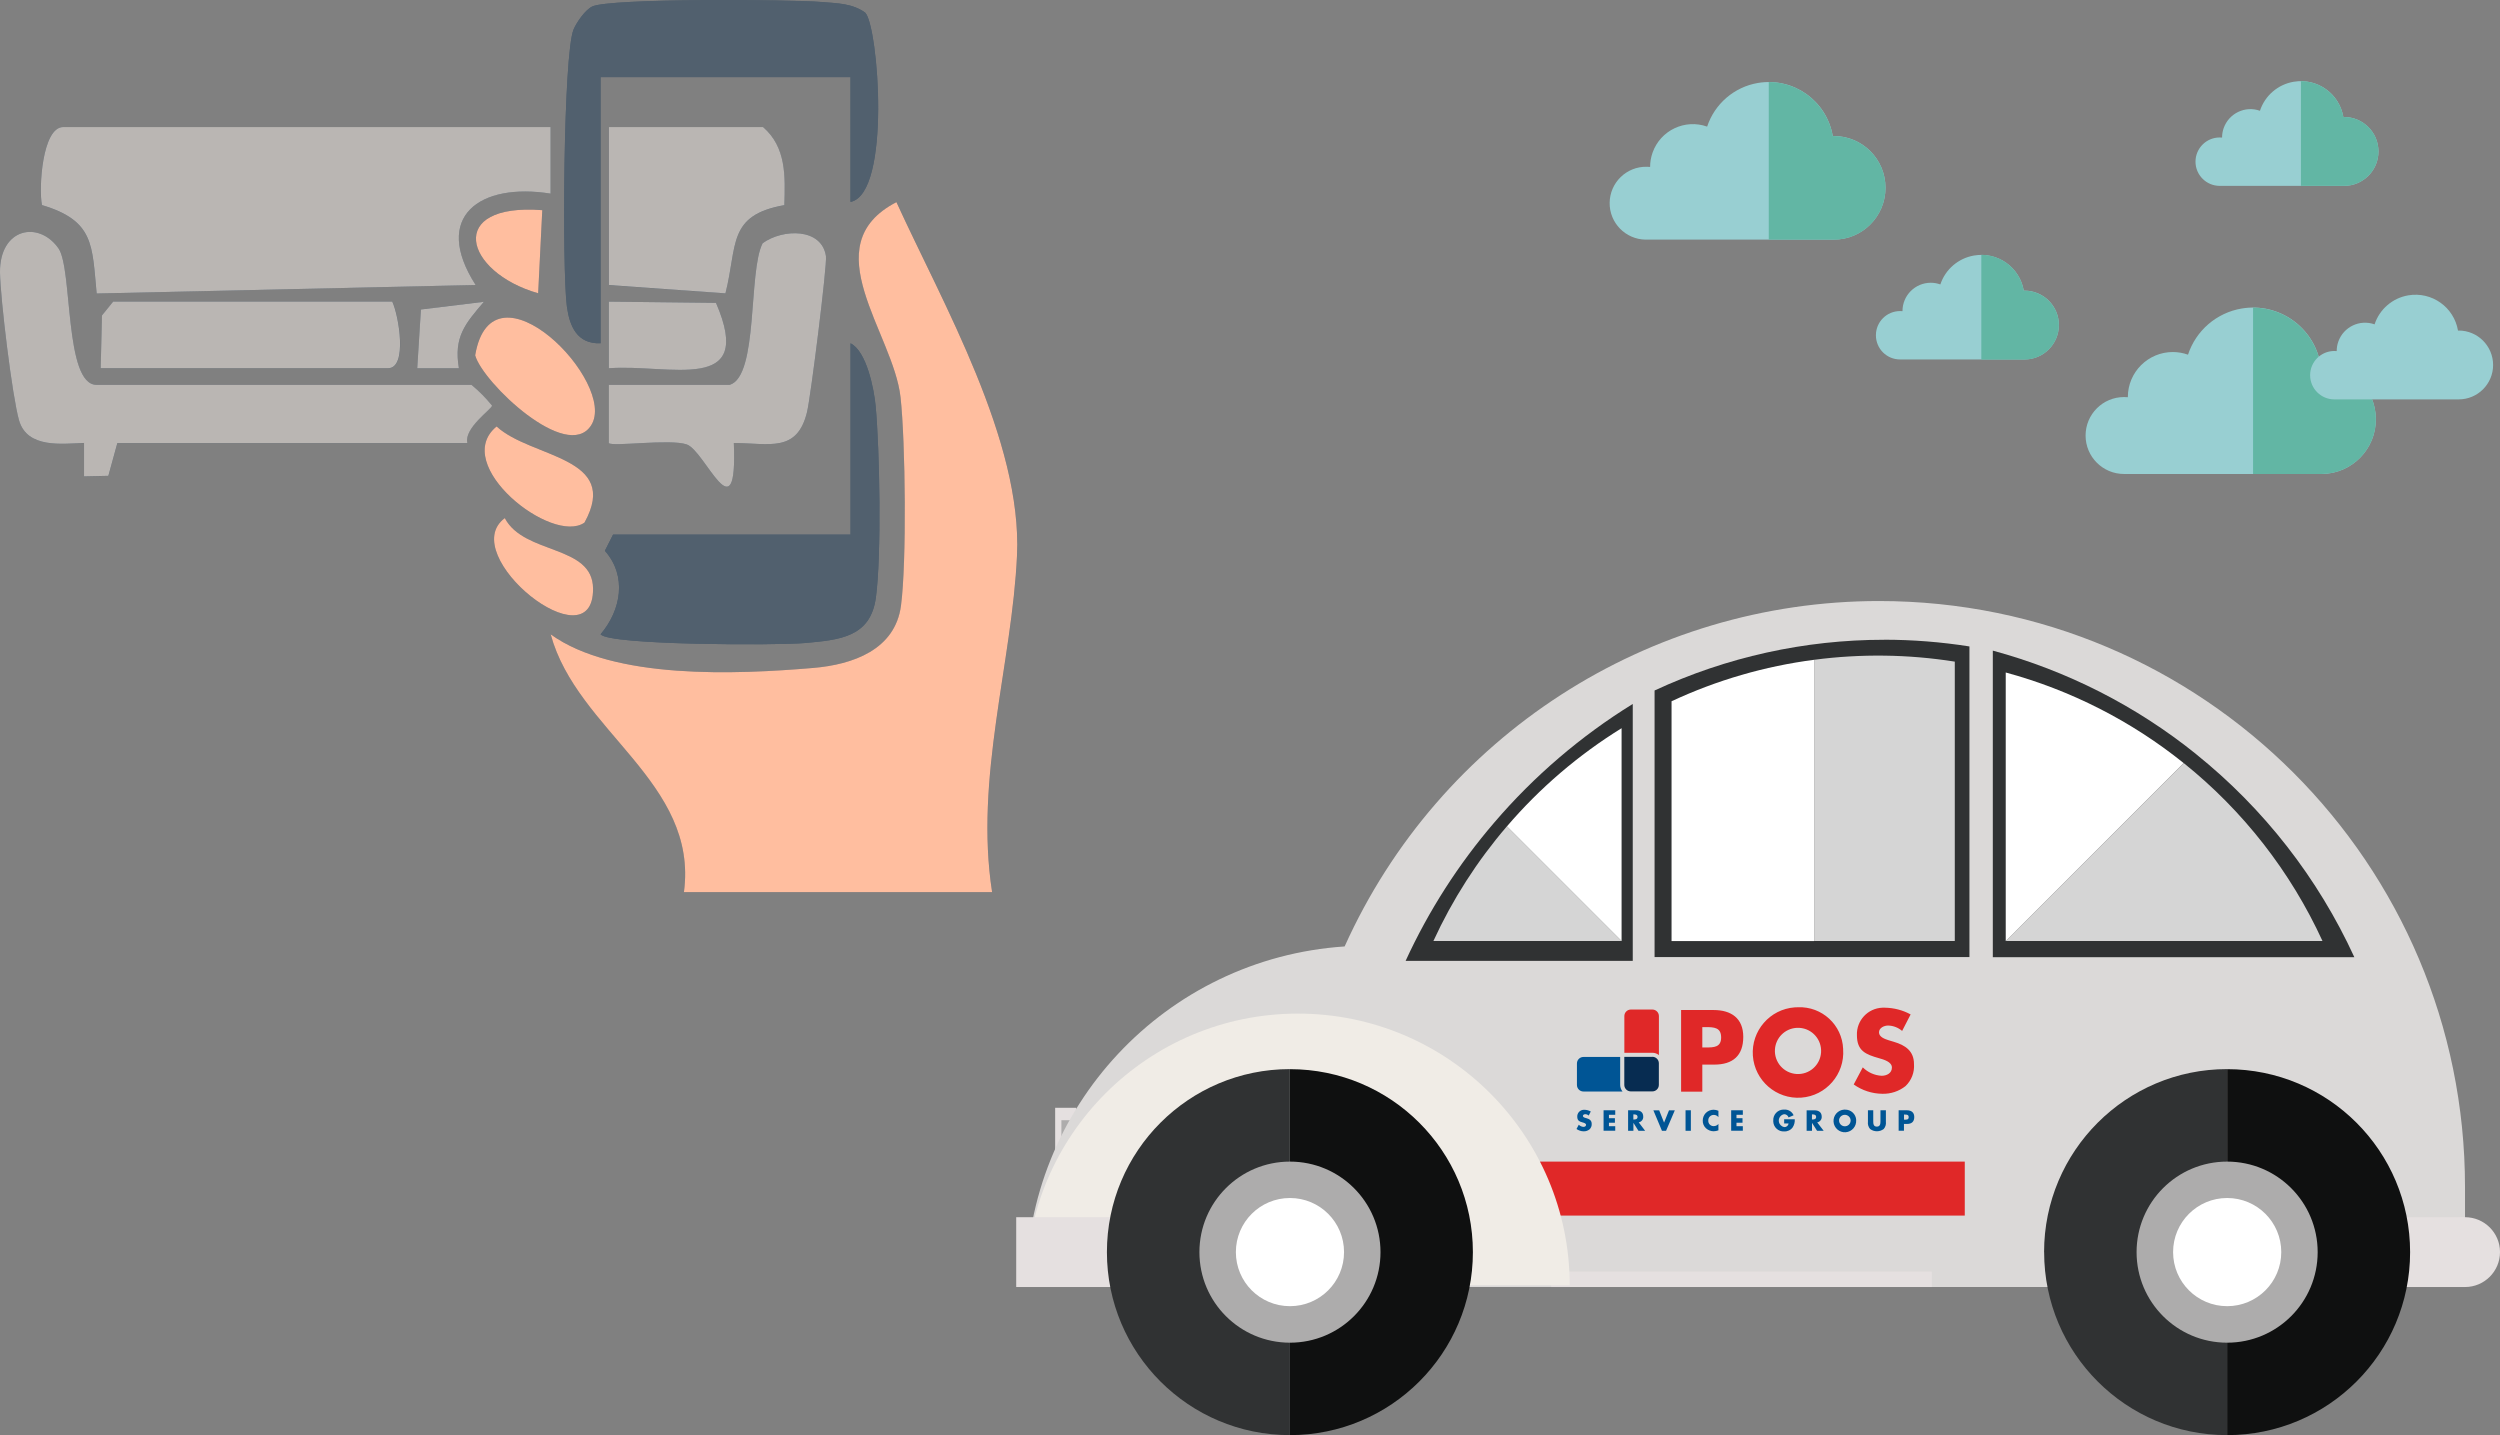 <?xml version="1.0" encoding="UTF-8"?>
<svg id="Ebene_2" data-name="Ebene 2" xmlns="http://www.w3.org/2000/svg" xmlns:xlink="http://www.w3.org/1999/xlink" viewBox="0 0 460.83 264.54">
  <rect x="0" y="0" width="460.83" height="264.54" fill="#808080" stroke="none"/>
  <defs>
    <style>
      .cls-1 {
        fill: none;
      }

      .cls-2, .cls-3, .cls-4 {
        fill-rule: evenodd;
      }

      .cls-2, .cls-5 {
        fill: #e02828;
      }

      .cls-3 {
        fill: #072c51;
      }

      .cls-6 {
        fill: #f0ece6;
      }

      .cls-7 {
        fill: #98cfd2;
      }

      .cls-8 {
        fill: #ffbe9f;
      }

      .cls-9 {
        fill: #303233;
      }

      .cls-10 {
        fill: #51606e;
      }

      .cls-4 {
        fill: #005595;
      }

      .cls-11 {
        fill: #0f1010;
      }

      .cls-12 {
        fill: #adacac;
      }

      .cls-13 {
        fill: #fff;
      }

      .cls-14 {
        fill: #bab6b3;
      }

      .cls-15 {
        fill: #d5d5d5;
      }

      .cls-16 {
        fill: #62b6a4;
      }

      .cls-17 {
        fill: #dbd9d8;
      }

      .cls-18 {
        fill: #e5e0e0;
      }

      .cls-19 {
        clip-path: url(#clippath);
      }
    </style>
    <clipPath id="clippath">
      <rect class="cls-1" x="0" width="187.51" height="164.45"/>
    </clipPath>
  </defs>
  <g id="Ebene_1-2" data-name="Ebene 1">
    <path id="Pfad_20579" data-name="Pfad 20579" class="cls-7" d="M338.03,25.08c-.07,0-.13.01-.19.01-1.1-6.51-7.27-10.9-13.79-9.8-4.37.74-7.98,3.84-9.37,8.05-4.09-1.46-8.59.68-10.05,4.77-.3.85-.46,1.74-.46,2.63v.03c-.22-.02-.44-.03-.66-.03-3.71-.05-6.75,2.92-6.8,6.63-.05,3.71,2.92,6.75,6.63,6.8.05,0,.11,0,.16,0h34.53c5.27,0,9.54-4.29,9.53-9.57,0-5.26-4.27-9.53-9.53-9.53"/>
    <path id="Pfad_20580" data-name="Pfad 20580" class="cls-16" d="M338.03,44.18c5.27,0,9.54-4.29,9.53-9.57,0-5.26-4.27-9.53-9.53-9.53-.07,0-.13.01-.19.01-.99-5.75-5.97-9.95-11.8-9.97v29.05h11.99Z"/>
    <path id="Pfad_20581" data-name="Pfad 20581" class="cls-7" d="M427.97,67.21c-.07,0-.13.01-.21.01-1.16-6.87-7.67-11.51-14.55-10.35-4.62.78-8.43,4.06-9.89,8.51-.9-.32-1.84-.49-2.79-.49-4.58,0-8.3,3.72-8.3,8.3h0v.03c-.23-.02-.46-.03-.7-.03-3.91,0-7.09,3.17-7.09,7.09s3.17,7.09,7.09,7.09h36.44c5.57-.05,10.04-4.61,9.98-10.18-.05-5.49-4.49-9.93-9.98-9.98"/>
    <path id="Pfad_20582" data-name="Pfad 20582" class="cls-7" d="M373.18,53.58s-.09.01-.13.01c-.74-4.33-4.85-7.23-9.18-6.49-2.89.5-5.28,2.55-6.2,5.33-.56-.2-1.16-.31-1.76-.31-2.88,0-5.22,2.33-5.22,5.21h0v.03c-.15-.02-.29-.02-.44-.02-2.46,0-4.46,1.99-4.46,4.46s1.99,4.46,4.46,4.46h22.93c3.5,0,6.34-2.85,6.34-6.35,0-3.5-2.84-6.33-6.34-6.34"/>
    <path id="Pfad_20583" data-name="Pfad 20583" class="cls-16" d="M373.18,66.27c3.5,0,6.34-2.85,6.34-6.35,0-3.5-2.84-6.33-6.34-6.34-.04,0-.09.01-.13.01-.66-3.82-3.96-6.61-7.83-6.62v19.3h7.97Z"/>
    <path id="Pfad_20584" data-name="Pfad 20584" class="cls-16" d="M427.97,87.37c5.57-.05,10.04-4.61,9.98-10.18-.05-5.49-4.49-9.93-9.98-9.98-.07,0-.13.01-.21.01-1.05-6.06-6.3-10.5-12.45-10.52v30.67h12.66Z"/>
    <path id="Pfad_20585" data-name="Pfad 20585" class="cls-7" d="M453.22,60.94s-.09.01-.13.01c-.73-4.33-4.83-7.24-9.16-6.51-2.9.49-5.3,2.55-6.22,5.35-2.72-.97-5.71.45-6.68,3.17-.2.56-.3,1.15-.3,1.74v.02c-.15-.02-.29-.02-.44-.02-2.46,0-4.46,2-4.46,4.46,0,2.46,2,4.46,4.46,4.46h22.93c3.5,0,6.34-2.84,6.34-6.34s-2.84-6.35-6.34-6.35"/>
    <path id="Pfad_20587" data-name="Pfad 20587" class="cls-7" d="M432.09,21.57s-.09.01-.13.01c-.73-4.33-4.83-7.24-9.16-6.51-2.9.49-5.3,2.55-6.22,5.35-2.72-.97-5.71.46-6.68,3.18-.2.56-.3,1.15-.3,1.74v.02c-.15-.02-.29-.02-.44-.02-2.46,0-4.46,2-4.46,4.46,0,2.46,2,4.46,4.46,4.46h22.93c3.5,0,6.34-2.84,6.34-6.34s-2.84-6.35-6.34-6.35"/>
    <path id="Pfad_20588" data-name="Pfad 20588" class="cls-16" d="M432.09,34.26c3.5,0,6.34-2.84,6.34-6.35s-2.84-6.34-6.34-6.34c-.04,0-.09.01-.13.01-.66-3.82-3.96-6.61-7.83-6.62v19.3h7.97Z"/>
    <rect id="Rechteck_4692" data-name="Rechteck 4692" class="cls-18" x="194.5" y="204.2" width="3.89" height="15.36"/>
    <rect id="Rechteck_4693" data-name="Rechteck 4693" class="cls-12" x="195.65" y="206.49" width="2.73" height="10.81"/>
    <path id="Pfad_20591" data-name="Pfad 20591" class="cls-17" d="M346.37,110.79c-42.5,0-81.06,24.91-98.51,63.67-33.05,2.21-58.72,29.66-58.73,62.78h265.25v-18.44c0-59.65-48.35-108-108-108.01"/>
    <rect id="Rechteck_4694" data-name="Rechteck 4694" class="cls-5" x="283.85" y="214.12" width="78.32" height="9.95"/>
    <rect id="Rechteck_4695" data-name="Rechteck 4695" class="cls-18" x="285.95" y="234.39" width="70.14" height="2.85"/>
    <path id="Pfad_20592" data-name="Pfad 20592" class="cls-6" d="M239.24,186.84c-27.67,0-50.1,22.43-50.1,50.1h100.21c0-27.67-22.43-50.1-50.1-50.1"/>
    <rect id="Rechteck_4696" data-name="Rechteck 4696" class="cls-18" x="187.32" y="224.37" width="17.27" height="12.87"/>
    <path id="Pfad_20594" data-name="Pfad 20594" class="cls-11" d="M237.77,197.07v67.47c18.63,0,33.73-15.1,33.73-33.73s-15.1-33.73-33.73-33.73h0"/>
    <path id="Pfad_20595" data-name="Pfad 20595" class="cls-9" d="M204.04,230.81c0,18.63,15.1,33.73,33.73,33.73h0v-67.47c-18.63,0-33.73,15.1-33.73,33.74"/>
    <path id="Pfad_20596" data-name="Pfad 20596" class="cls-12" d="M254.47,230.81c0,9.22-7.47,16.69-16.69,16.69-9.22,0-16.69-7.47-16.69-16.69s7.47-16.69,16.69-16.69c9.22,0,16.69,7.47,16.69,16.69h0Z"/>
    <path id="Pfad_20597" data-name="Pfad 20597" class="cls-13" d="M247.75,230.8c0,5.51-4.46,9.97-9.97,9.97-5.51,0-9.97-4.46-9.97-9.97,0-5.51,4.46-9.97,9.97-9.97h0c5.51,0,9.97,4.46,9.97,9.97"/>
    <rect id="Rechteck_4697" data-name="Rechteck 4697" class="cls-18" x="437.13" y="224.37" width="17.27" height="12.87"/>
    <path id="Pfad_20598" data-name="Pfad 20598" class="cls-18" d="M447.96,230.81c0-3.55,2.88-6.44,6.43-6.44s6.44,2.88,6.44,6.43c0,3.55-2.88,6.43-6.43,6.44h0c-3.55,0-6.44-2.88-6.44-6.43h0"/>
    <path id="Pfad_20599" data-name="Pfad 20599" class="cls-11" d="M410.53,197.07v67.47c18.63,0,33.73-15.1,33.73-33.73s-15.1-33.73-33.73-33.73"/>
    <path id="Pfad_20600" data-name="Pfad 20600" class="cls-9" d="M376.8,230.81c0,18.63,15.1,33.73,33.73,33.73h0v-67.47c-18.63,0-33.73,15.1-33.74,33.73h0"/>
    <path id="Pfad_20601" data-name="Pfad 20601" class="cls-12" d="M427.22,230.81c0,9.22-7.47,16.69-16.69,16.69-9.22,0-16.69-7.47-16.69-16.69,0-9.22,7.47-16.69,16.69-16.69h0c9.22,0,16.69,7.47,16.69,16.69"/>
    <path id="Pfad_20602" data-name="Pfad 20602" class="cls-13" d="M420.51,230.8c0,5.51-4.46,9.97-9.97,9.97-5.51,0-9.97-4.46-9.97-9.97,0-5.51,4.46-9.97,9.97-9.97,5.51,0,9.97,4.46,9.97,9.97h0"/>
    <path id="Pfad_20603" data-name="Pfad 20603" class="cls-9" d="M275.46,151.6c-6.62,7.7-12.12,16.29-16.36,25.52h41.87v-47.36c-9.58,5.92-18.19,13.29-25.52,21.85"/>
    <path id="Pfad_20604" data-name="Pfad 20604" class="cls-15" d="M264.22,173.46h34.69l-21.14-21.14c-5.48,6.38-10.04,13.5-13.55,21.14"/>
    <path id="Pfad_20605" data-name="Pfad 20605" class="cls-13" d="M277.77,152.33l21.14,21.14v-39.24c-7.94,4.91-15.07,11.01-21.14,18.1"/>
    <path id="Pfad_20606" data-name="Pfad 20606" class="cls-9" d="M347.28,117.93c-14.61,0-29.04,3.19-42.29,9.35v49.14h58.04v-57.26c-5.21-.82-10.47-1.24-15.75-1.24"/>
    <path id="Pfad_20607" data-name="Pfad 20607" class="cls-13" d="M308.12,129.26v44.21h26.29v-51.85c-9.1,1.18-17.97,3.76-26.28,7.64"/>
    <path id="Pfad_20608" data-name="Pfad 20608" class="cls-15" d="M334.4,121.61v51.85h25.93v-51.5c-8.58-1.36-17.31-1.47-25.93-.34"/>
    <path id="Pfad_20609" data-name="Pfad 20609" class="cls-9" d="M404.78,138.98c-11.03-8.87-23.78-15.35-37.44-19.05v56.51h66.64c-6.69-14.58-16.69-27.41-29.2-37.45"/>
    <path id="Pfad_20610" data-name="Pfad 20610" class="cls-15" d="M402.53,140.66l-32.81,32.8h58.39c-5.86-12.77-14.62-24.01-25.58-32.8"/>
    <path id="Pfad_20611" data-name="Pfad 20611" class="cls-13" d="M369.72,123.97v49.5l32.8-32.81c-9.66-7.77-20.83-13.45-32.8-16.7"/>
    <path id="Pfad_20612" data-name="Pfad 20612" class="cls-4" d="M298.65,200v-5.17h-6.77c-.66,0-1.2.54-1.2,1.2h0v3.97c0,.66.54,1.2,1.2,1.2h7.2c-.27-.34-.42-.76-.43-1.2M349.99,204.66h1.5c.81,0,1.37.38,1.37,1.24s-.48,1.28-1.34,1.28h-.56v1.25h-.98v-3.77ZM350.97,206.39h.16c.36,0,.7,0,.7-.46s-.33-.48-.7-.48h-.16v.94ZM347.63,204.66v2.12c.06.48-.08.96-.4,1.33-.74.56-1.77.56-2.51,0-.32-.37-.46-.85-.4-1.33v-2.12h.98v1.99c0,.49.03,1.02.66,1.02s.67-.53.67-1.02v-1.99h1ZM342.15,206.48c.08,1.15-.79,2.15-1.94,2.23-1.15.08-2.15-.79-2.23-1.94-.08-1.15.79-2.15,1.94-2.23.05,0,.1,0,.15,0,1.11-.04,2.04.82,2.09,1.93v.02M339,206.49c-.03.59.42,1.09,1.01,1.12s1.09-.42,1.12-1.01v-.11c-.04-.59-.56-1.03-1.15-.99-.53.04-.95.46-.99.99M336.16,208.44h-1.22l-.92-1.45h-.01v1.45h-.99v-3.77h1.47c.74,0,1.31.35,1.31,1.16.04.51-.32.97-.83,1.06l1.19,1.55ZM334,206.36h.09c.32,0,.68-.06.68-.47s-.36-.47-.68-.47h-.09v.94ZM330.83,206.33c.04.53-.1,1.05-.39,1.49-.36.49-.95.77-1.56.74-1.05.06-1.95-.75-2.01-1.8,0-.06,0-.13,0-.19-.06-1.06.75-1.98,1.82-2.04.08,0,.15,0,.23,0,.73-.04,1.41.38,1.7,1.05l-.93.4c-.11-.36-.44-.6-.82-.6-.65.12-1.09.76-.96,1.41.09.49.48.88.98.96.39.04.74-.24.79-.63v-.03h-.8v-.77h1.95ZM320.09,205.49v.63h1.11v.83h-1.11v.65h1.17v.83h-2.15v-3.77h2.15v.83h-1.16ZM316.76,205.93c-.2-.27-.52-.42-.86-.42-.55,0-1,.43-1.01.98v.07c-.03.54.39,1,.93,1.02h.09c.33,0,.64-.15.85-.4v1.18c-.28.1-.57.16-.87.17-.52,0-1.03-.2-1.42-.55-.4-.37-.62-.89-.6-1.43,0-.51.2-1.01.55-1.38.38-.39.9-.61,1.44-.61.31,0,.62.07.9.19v1.18ZM311.68,208.44h-.98v-3.78h.98v3.78ZM306.73,206.96l.92-2.29h1.07l-1.61,3.77h-.76l-1.58-3.77h1.07l.91,2.29ZM303.24,208.44h-1.22l-.92-1.45h-.01v1.45h-.98v-3.78h1.47c.75,0,1.32.35,1.32,1.16.04.51-.32.97-.83,1.07l1.18,1.55ZM301.08,206.36h.09c.32,0,.68-.06.68-.47s-.36-.47-.68-.47h-.09v.94ZM296.58,205.49v.63h1.1v.83h-1.1v.65h1.16v.83h-2.15v-3.77h2.15v.83h-1.17ZM292.85,205.63c-.18-.16-.41-.25-.65-.25-.18,0-.42.11-.42.32s.26.31.44.36l.25.07c.53.15.93.42.93,1.03.03.38-.12.75-.4,1.02-.3.24-.68.37-1.07.36-.48,0-.94-.16-1.33-.43l.42-.79c.23.24.54.38.87.4.23,0,.47-.12.47-.38s-.39-.37-.6-.43c-.62-.17-1.02-.34-1.02-1.07-.03-.67.5-1.24,1.17-1.27,0,0,0,0,0,0h.13c.41,0,.82.11,1.19.31l-.38.76Z"/>
    <path id="Pfad_20613" data-name="Pfad 20613" class="cls-2" d="M305.79,194.5v-7.2c0-.66-.53-1.2-1.19-1.21h-3.98c-.66,0-1.2.54-1.2,1.2h0v6.77h5.17c.44,0,.86.15,1.2.43M309.88,186.18h5.99c3.23,0,5.47,1.5,5.47,4.95s-1.91,5.11-5.33,5.11h-2.22v4.99h-3.91v-15.05ZM313.79,193.08h.66c1.42,0,2.81,0,2.81-1.84s-1.3-1.91-2.81-1.91h-.66v3.75ZM339.75,193.41c.33,4.59-3.13,8.59-7.72,8.92-4.59.33-8.59-3.13-8.92-7.72-.33-4.59,3.13-8.59,7.72-8.92.2-.02.4-.02.6-.02,4.41-.18,8.14,3.25,8.32,7.67h0v.07M327.18,193.43c-.16,2.35,1.61,4.38,3.96,4.54,2.35.16,4.38-1.61,4.54-3.96.16-2.35-1.61-4.38-3.96-4.54-.19-.01-.39-.01-.58,0-2.13.14-3.82,1.84-3.96,3.96M350.63,190.04c-.72-.62-1.64-.98-2.59-1-.72,0-1.68.42-1.68,1.26s1.05,1.22,1.74,1.44l1,.3c2.09.62,3.71,1.67,3.71,4.11.11,1.52-.46,3-1.56,4.05-1.21.96-2.73,1.46-4.27,1.42-1.9-.02-3.74-.62-5.28-1.72l1.67-3.15c.93.92,2.16,1.48,3.47,1.55.92,0,1.9-.46,1.9-1.52s-1.53-1.48-2.38-1.72c-2.46-.7-4.07-1.34-4.07-4.25-.1-2.69,2-4.96,4.7-5.06,0,0,0,0,0,0,.16,0,.33,0,.49,0,1.65.03,3.26.45,4.71,1.24l-1.56,3.03Z"/>
    <path id="Pfad_20614" data-name="Pfad 20614" class="cls-3" d="M304.58,194.81h-5.17v5.17c0,.66.54,1.2,1.2,1.2h3.97c.66,0,1.2-.54,1.2-1.2h0v-3.98c0-.66-.54-1.2-1.2-1.2h0"/>
    <g class="cls-19">
      <g id="Gruppe_20268" data-name="Gruppe 20268">
        <path id="Pfad_44280" data-name="Pfad 44280" class="cls-10" d="M110.7,63.28V14.22h46.07v22.99c7.56-1.54,5.14-32.47,2.71-34.89-2.39-1.73-5.21-1.72-8.01-1.96-5.82-.49-39.07-.71-42.3.83-1.27.6-2.87,2.89-3.44,4.23-1.92,4.56-2.13,44.34-1.24,51.03.49,3.68,1.88,6.99,6.22,6.82M101.49,23.42H11.65c-3.86,0-4.54,11.23-3.93,14.38,9.68,2.89,9.23,7.4,10.09,16.3l69.85-1.57c-8.08-12.61.79-18.92,13.83-16.84v-12.27ZM140.65,23.42h-28.41v29.13l21.48,1.54c2.25-8.83.3-14.4,10.86-16.27.15-5.29.38-10.65-3.93-14.39M182.89,164.45c-3.27-21,3.7-42.27,4.59-62.1.94-21.05-13.59-46.21-22.23-65.09-15.42,7.99-.54,24.13.76,35.98.91,8.26,1.14,30.4.08,38.41-1.08,8.13-8.87,10.85-16.15,11.47-14.16,1.2-36.79,2.21-48.42-6.19,4.83,17.83,27.28,27.28,24.56,47.52h56.82ZM99.96,38.74c-17.81-1.36-14.48,11.38-.76,15.32l.76-15.32ZM86.13,81.67c-.68-2.76,4.55-6.28,4.55-6.9-1.12-1.41-2.39-2.69-3.79-3.83H17.79c-5.98,0-4.37-21.43-7.03-25.17C7.09,40.58-.1,42.08,0,50.24c.06,4.78,2.27,22.99,3.53,27.28,1.52,5.17,7.84,4.29,11.97,4.14v6.16s4.48-.1,4.48-.1l1.66-6.04h64.5ZM134.51,70.94h-22.27v10.74c.68.7,11.24-.82,14.34.24,3.43,1.17,9.38,17.09,8.69-.26,6.46.01,11.65,1.87,13.49-5.7.68-2.79,3.73-27.12,3.49-28.74-.78-5.22-7.91-5.1-11.66-2.4-2.71,5.14-.74,24.5-6.08,26.12M72.31,55.61H20.87l-2.06,2.54-.24,9.73h52.99c3.61,0,1.97-9.74.77-12.26M89.21,55.63l-11.62,1.42-.68,10.84h7.68c-.99-5.79,1.18-8.22,4.61-12.25M131.98,55.83l-19.75-.23v12.28c11.11-.85,27.12,4.95,19.75-12.05M108.97,78.4c5-7.81-18.25-31.48-21.38-12.9,1.38,5.01,16.93,19.82,21.38,12.9M156.78,63.28v35.26h-43.77l-1.51,2.99c4.11,4.64,3.01,10.9-.79,15.39,1.58,2.04,32.7,2.06,37.68,1.61,6.45-.58,12.08-1.08,13.07-8.42,1.04-7.75.71-27.23-.06-35.34-.28-2.95-1.62-10-4.62-11.49M91.54,78.61c-8.57,7.04,10.23,21.93,16.2,17.72,6.75-12.21-9.83-11.85-16.2-17.72M93.05,95.5c-9.14,6.79,16.38,27.22,16.27,12.99-.06-8.12-12.71-6.2-16.27-12.99"/>
        <path id="Pfad_44281" data-name="Pfad 44281" class="cls-8" d="M182.89,164.45h-56.82c2.72-20.24-19.73-29.69-24.56-47.52,11.63,8.4,34.26,7.39,48.42,6.19,7.28-.62,15.07-3.35,16.15-11.47,1.06-8.01.83-30.15-.08-38.41-1.3-11.85-16.18-27.99-.76-35.98,8.64,18.88,23.18,44.04,22.23,65.09-.89,19.83-7.86,41.1-4.59,62.1"/>
        <path id="Pfad_44282" data-name="Pfad 44282" class="cls-14" d="M101.49,23.42v12.27c-13.03-2.08-21.91,4.22-13.82,16.84l-69.85,1.57c-.86-8.9-.41-13.41-10.09-16.3-.61-3.16.06-14.38,3.93-14.38h89.84Z"/>
        <path id="Pfad_44283" data-name="Pfad 44283" class="cls-14" d="M86.13,81.67H21.63l-1.66,6.04-4.48.1v-6.16c-4.13.15-10.45,1.03-11.97-4.14C2.27,73.23.06,55.02,0,50.24c-.1-8.16,7.09-9.66,10.77-4.47,2.65,3.75,1.05,25.17,7.03,25.17h69.11c1.39,1.14,2.66,2.43,3.79,3.83,0,.61-5.23,4.14-4.55,6.9"/>
        <path id="Pfad_44284" data-name="Pfad 44284" class="cls-10" d="M110.71,63.28c-4.33.17-5.73-3.14-6.22-6.82-.88-6.69-.67-46.47,1.24-51.03.57-1.35,2.17-3.63,3.44-4.23,3.24-1.54,36.49-1.31,42.3-.82,2.8.24,5.63.23,8.02,1.96,2.43,2.43,4.86,33.35-2.71,34.89V14.22h-46.07v49.05Z"/>
        <path id="Pfad_44285" data-name="Pfad 44285" class="cls-10" d="M156.78,63.28c2.99,1.48,4.34,8.54,4.62,11.49.77,8.11,1.1,27.58.06,35.34-.98,7.34-6.62,7.83-13.07,8.42-4.98.45-36.1.42-37.68-1.61,3.8-4.48,4.89-10.75.79-15.39l1.51-2.99h43.77v-35.26ZM138.35,104.67l-8.51,1.46,1.5,6.31,6.29-.07.72-7.7Z"/>
        <path id="Pfad_44286" data-name="Pfad 44286" class="cls-14" d="M140.65,23.42c4.32,3.74,4.09,9.11,3.93,14.39-10.56,1.87-8.61,7.44-10.86,16.27l-21.48-1.54v-29.12h28.41Z"/>
        <path id="Pfad_44287" data-name="Pfad 44287" class="cls-14" d="M134.51,70.94c5.34-1.62,3.37-20.98,6.08-26.12,3.75-2.69,10.88-2.82,11.66,2.4.24,1.62-2.81,25.95-3.49,28.74-1.84,7.57-7.02,5.71-13.49,5.7.7,17.35-5.26,1.43-8.69.26-3.1-1.06-13.66.46-14.35-.24v-10.74s22.28,0,22.28,0Z"/>
        <path id="Pfad_44288" data-name="Pfad 44288" class="cls-14" d="M72.31,55.61c1.2,2.53,2.84,12.26-.77,12.26H18.56l.24-9.73,2.06-2.54h51.45Z"/>
        <path id="Pfad_44289" data-name="Pfad 44289" class="cls-8" d="M108.97,78.4c-4.44,6.93-20-7.89-21.38-12.9,3.13-18.58,26.38,5.09,21.38,12.9"/>
        <path id="Pfad_44290" data-name="Pfad 44290" class="cls-14" d="M131.98,55.83c7.37,17.01-8.64,11.2-19.75,12.05v-12.28l19.75.23Z"/>
        <path id="Pfad_44291" data-name="Pfad 44291" class="cls-8" d="M91.54,78.61c6.37,5.88,22.95,5.51,16.2,17.72-5.97,4.2-24.77-10.69-16.2-17.72"/>
        <path id="Pfad_44292" data-name="Pfad 44292" class="cls-8" d="M93.05,95.5c3.56,6.79,16.21,4.87,16.27,12.99.11,14.23-25.41-6.2-16.27-12.99"/>
        <path id="Pfad_44293" data-name="Pfad 44293" class="cls-8" d="M99.96,38.74l-.76,15.32c-13.72-3.94-17.05-16.68.76-15.32"/>
        <path id="Pfad_44294" data-name="Pfad 44294" class="cls-14" d="M89.2,55.63c-3.43,4.02-5.6,6.46-4.61,12.25h-7.68s.68-10.83.68-10.83l11.61-1.42Z"/>
        <path id="Pfad_44295" data-name="Pfad 44295" class="cls-10" d="M138.35,104.67l-.73,7.7-6.29.07-1.5-6.31,8.52-1.46Z"/>
      </g>
    </g>
  </g>
</svg>